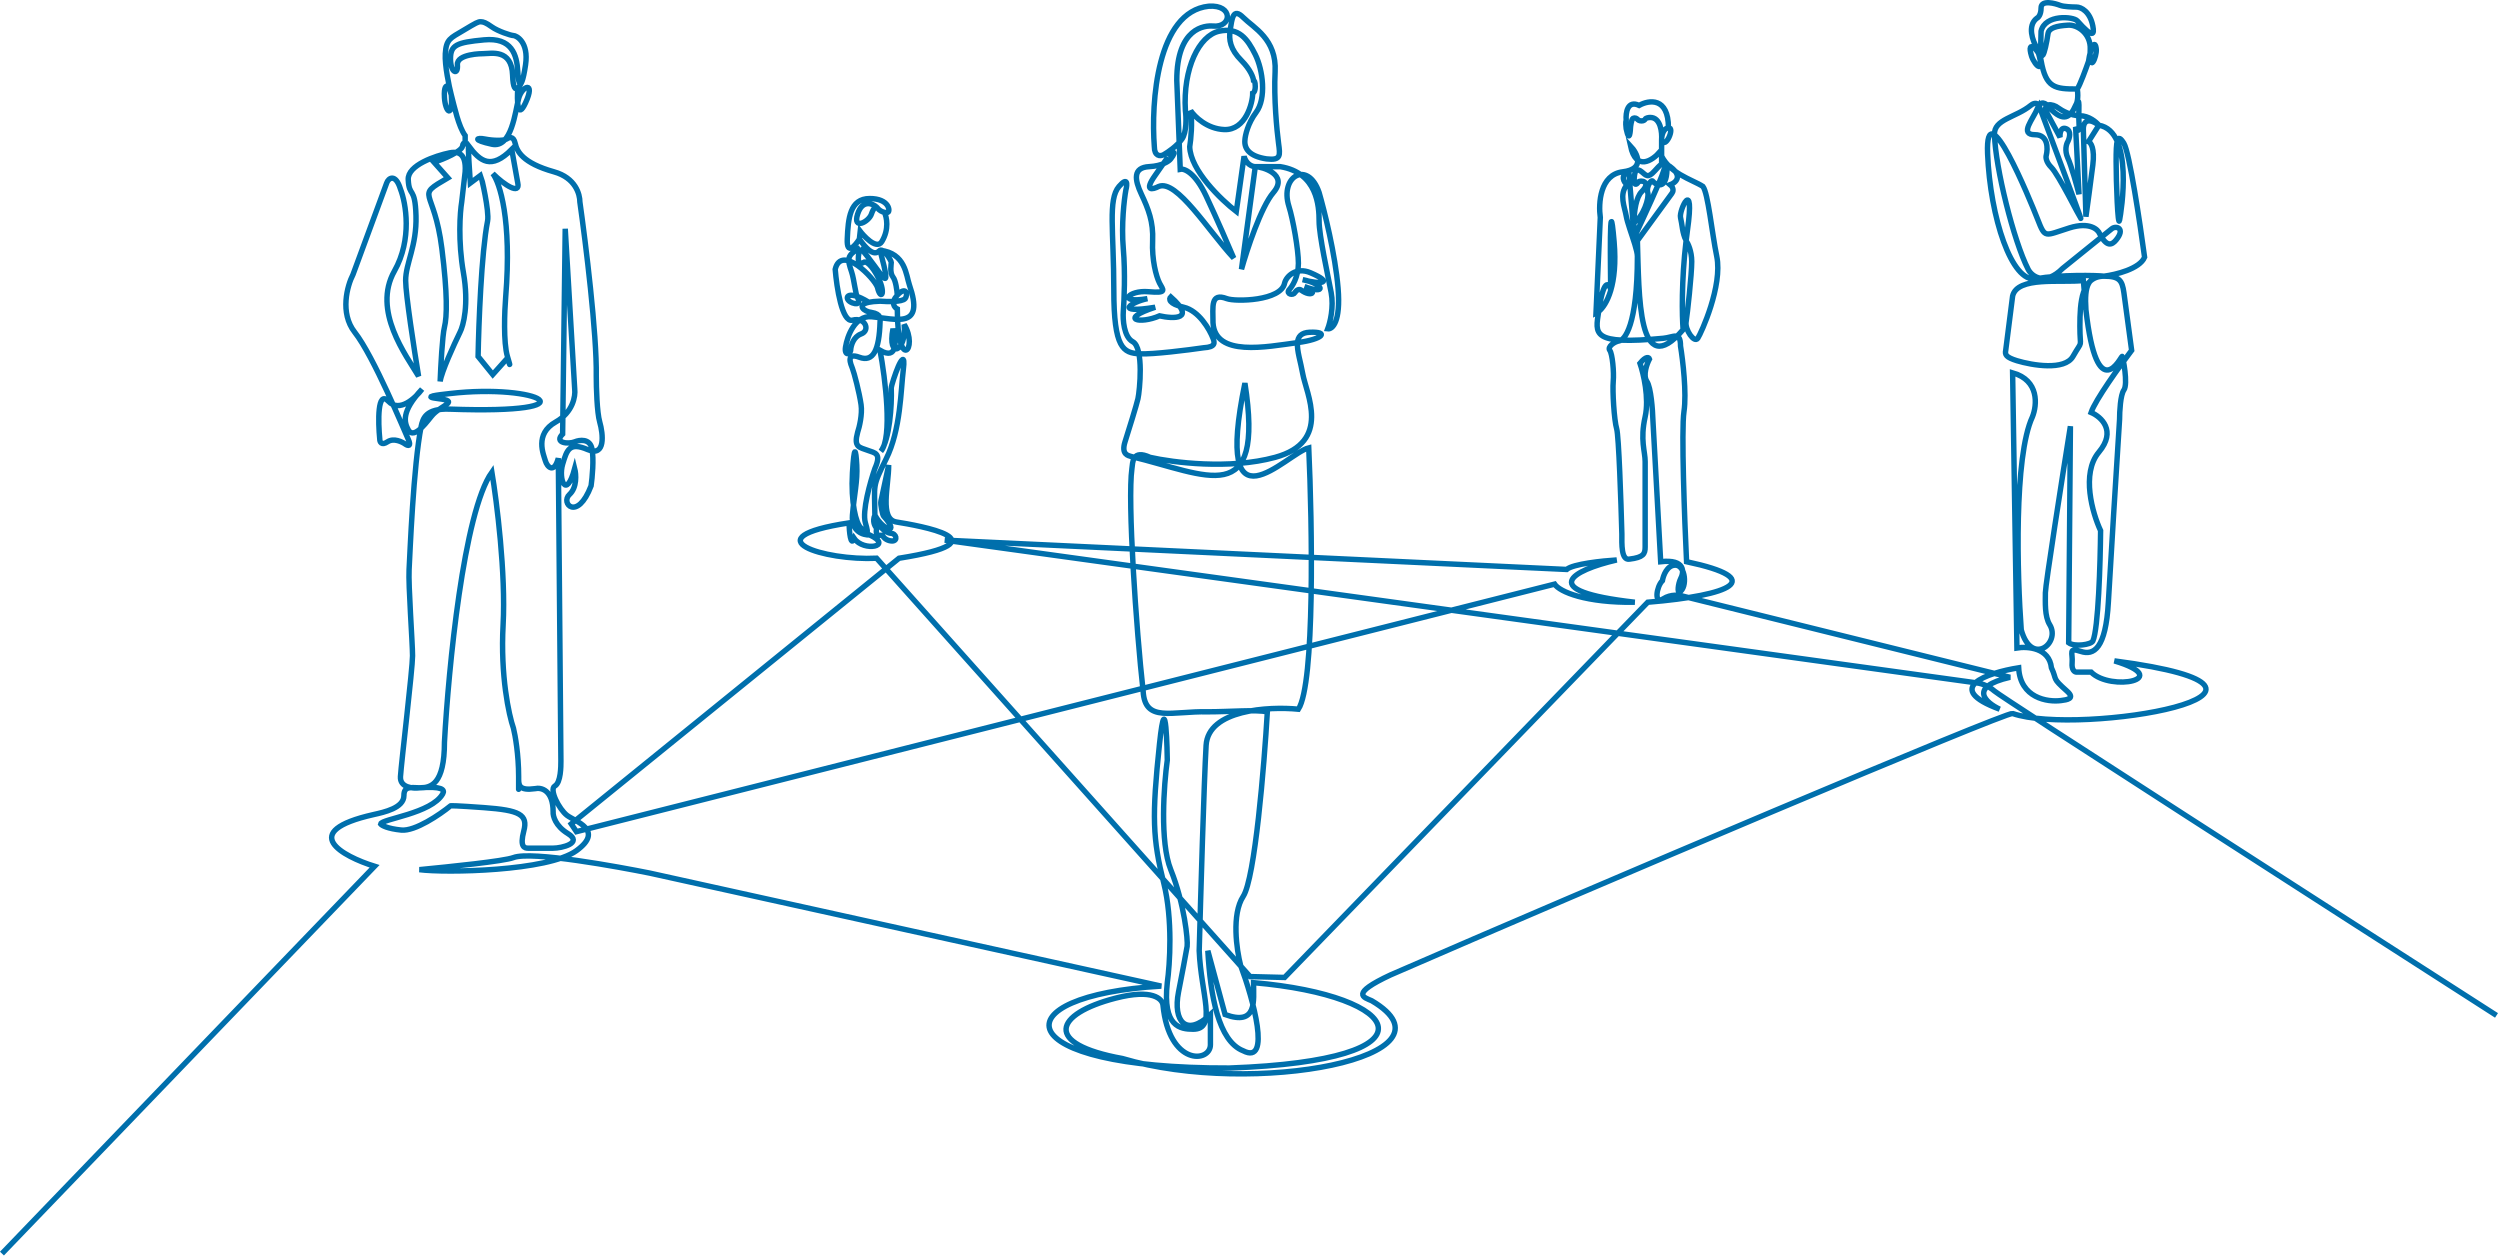 <svg xmlns="http://www.w3.org/2000/svg" fill="none" viewBox="0 0 459 231" height="231" width="459">
<path stroke="#006FAC" d="M0.359 230.159L68.774 159.051C62.862 157.204 54.553 152.717 68.616 149.549C70.516 149.121 74.159 148.346 74.159 146.065C74.159 144.264 75.48 144.627 77.009 144.644M77.009 144.644C79.11 144.667 81.602 144.036 81.602 136.246C82.341 122.785 85.118 94.026 90.312 86.677C91.21 92.115 92.878 105.333 92.371 114.708C91.864 124.084 93.427 131.284 94.272 133.713C94.588 134.98 95.222 138.527 95.222 142.581C95.222 146.635 95.222 144.587 95.222 143.056C95.222 144.295 95.444 145.178 98.231 144.798C99.339 144.534 101.556 145.02 101.556 149.074C101.504 149.813 101.968 151.64 104.249 153.033C107.099 154.776 103.14 155.726 101.556 155.726C99.973 155.726 97.597 155.726 96.964 155.726C96.33 155.726 95.38 155.567 96.172 152.558C96.964 149.549 95.38 148.758 88.887 148.282C83.693 147.902 82.605 147.913 82.711 147.966C80.757 149.549 76.218 152.653 73.684 152.4C71.15 152.147 70.094 151.555 69.883 151.291C70.041 150.341 79.227 149.391 81.285 145.749C81.733 144.957 81.127 144.323 77.009 144.644ZM77.009 144.644C75.795 144.801 73.399 144.608 73.525 142.581C73.684 140.047 75.743 122.785 75.743 120.41C75.743 118.034 74.951 107.424 75.109 104.573C75.267 101.722 75.901 85.41 77.326 78.284C77.643 76.855 78.118 74.955 82.552 75.116C109.792 76.095 99.023 70.347 82.552 72.262C80.335 72.52 77.308 72.825 80.493 73.197C84.352 73.649 81.285 74.306 79.543 76.048C78.751 76.84 76.086 80.993 74.951 78.899C74.264 77.632 73.557 75.636 77.485 71.455C76.27 73.092 73.335 75.826 71.308 73.672C69.281 71.519 69.408 77.421 69.725 80.641C69.725 81.116 70.01 81.876 71.15 81.116C72.29 80.356 73.842 81.116 74.476 81.591C74.898 81.855 75.584 82.034 74.951 80.641C74.159 78.899 68.616 65.437 65.132 61.003C62.345 57.456 63.759 52.451 64.815 50.392L70.992 33.605C71.308 32.656 72.638 31.8 73.525 34.714C74.528 37.301 75.711 43.932 72.417 49.76C68.299 57.045 74.587 65.28 76.851 69.081C76.059 64.277 74.476 54.036 74.476 51.502C74.476 48.334 76.534 45.167 76.376 39.624C76.218 34.081 75.109 36.299 74.951 32.973C74.824 30.312 79.966 28.591 82.552 28.064C83.717 27.826 85.656 27.747 85.403 31.547L84.769 37.092C84.453 38.992 84.073 44.25 85.086 50.078C86.1 55.906 85.086 59.79 84.453 61.003C83.344 63.269 81.064 68.248 80.81 70.032C80.916 67.34 81.222 61.575 81.602 60.055C82.077 58.154 82.171 53.996 81.127 45.644C79.702 34.241 76.008 36.3 82.236 32.657L79.702 29.807C81.391 29.226 84.801 27.811 84.928 26.798C84.99 26.297 85.184 26.188 85.403 26.257M86.036 26.798C88.174 29.648 90.154 31.232 93.955 27.431L95.063 33.607C95.538 35.824 92.624 34.019 90.471 31.865C91.738 33.497 93.987 40.311 92.846 54.512C92.635 57.098 92.403 62.905 93.163 65.439C93.923 67.973 93.48 66.706 93.163 65.756L90.471 68.765L87.778 65.439C87.884 59.58 88.38 46.403 89.52 40.575C89.861 38.833 88.38 32.435 88.254 32.182L86.353 33.607C86.195 31.443 85.91 27.051 86.036 26.798ZM86.036 26.798C85.876 26.584 85.627 26.327 85.403 26.257M85.403 26.257V24.897C84.178 23.227 83.423 19.567 82.862 17.454M82.862 17.454C82.626 16.562 82.424 15.945 82.236 15.87C81.972 15.659 81.475 15.775 81.602 17.929C81.76 20.621 83.172 21.888 82.862 17.454ZM82.862 17.454C82.442 15.818 81.634 12.006 81.76 9.852C81.919 7.16 82.711 7.002 85.086 5.576C87.462 4.151 87.778 3.993 88.254 3.993C88.729 3.993 89.204 4.151 90.312 4.943C91.421 5.735 93.796 6.527 94.272 6.527C94.747 6.527 97.122 7.635 96.489 11.911C96.271 13.38 96.054 14.363 95.855 14.892M95.855 14.892C95.476 15.903 95.167 15.258 95.063 13.178C94.905 10.011 93.955 6.843 88.887 7.318C83.819 7.793 82.711 8.269 82.711 10.803C82.711 13.336 84.136 13.97 83.978 11.911C83.819 9.852 88.57 9.852 88.729 9.852C90.154 9.852 93.955 8.902 94.113 13.812C94.19 16.191 94.619 16.552 95.063 16.183M95.855 14.892C95.647 15.395 95.352 15.944 95.063 16.183M95.063 16.183C94.905 18.455 94.968 22.173 96.489 18.879C98.389 14.762 95.855 15.712 95.222 18.087C94.588 20.463 93.955 27.273 90.312 26.481C86.67 25.689 87.462 25.214 89.045 25.531C90.629 25.847 92.529 25.847 93.005 25.531C93.48 25.214 94.272 24.897 94.588 26.323C94.905 27.748 95.908 29.92 101.715 31.547C105.674 32.657 106.466 35.666 106.466 37.092C107.522 44.535 109.602 61.353 109.475 69.082C109.475 71.141 109.602 75.702 110.108 77.475C110.742 79.692 111.217 83.969 107.891 82.543C104.565 81.118 104.09 82.543 103.299 85.235C102.507 87.928 103.932 91.887 105.516 86.027C105.78 87.083 105.959 89.511 104.565 90.778C102.823 92.362 105.991 95.846 108.525 89.195C108.736 87.716 109.063 84.285 108.683 82.385C108.303 80.484 106.413 80.748 105.516 81.118C104.362 81.593 101.651 81.34 103.299 79.692L103.774 42.001L105.516 71.455C105.674 72.723 105.199 75.702 102.032 77.475C98.072 79.692 99.814 83.493 100.131 84.602C100.448 85.71 101.715 87.074 102.507 84.127C102.665 102.339 102.982 138.954 102.982 139.714C102.982 140.664 102.982 143.673 101.873 144.307C100.765 144.94 102.665 148.583 104.09 149.691C105.516 150.8 111.059 152.383 105.832 156.184C100.606 159.985 81.76 160.285 77.009 159.668C82.447 159.14 92.518 158.119 94.272 157.451C97.597 156.184 113.751 159.193 119.294 160.302L213.206 181.048C183.433 182.79 184.541 196.22 225.717 196.093C265.151 194.668 257.707 182.79 230.151 180.415C230.151 183.74 230.88 188.428 224.925 186.274L221.758 174.555C222.233 182.79 223.69 191.152 228.251 192.926C233.477 195.633 230.056 183.329 227.776 177.247C227.037 174.397 226.097 167.872 228.251 164.578C230.405 161.284 232.104 140.611 232.685 130.687C230.574 130.265 225.717 130.687 221.758 130.687C215.106 130.529 210.197 132.746 209.88 126.886C208.613 115.642 206.987 91.868 207.821 86.027C207.98 84.919 207.853 82.448 211.147 83.969C215.317 84.919 225.749 86.249 234.11 83.969C244.563 81.118 239.812 72.249 239.178 68.607C238.815 66.52 238.089 64.382 238.219 62.906M238.219 62.906C238.316 61.805 238.889 61.073 240.445 61.005C244.088 60.847 242.961 62.272 238.219 62.906ZM238.219 62.906C232.527 63.666 223.088 65.598 222.708 59.263C222.708 56.254 222.201 53.688 225.242 54.829C226.825 55.423 235.219 55.272 235.852 51.978C236.169 50.711 237.987 48.956 240.604 50.078C245.038 51.978 242.504 52.295 239.178 51.345C243.137 52.136 243.612 54.195 239.495 52.612C242.187 53.562 240.762 54.67 238.861 53.245C238.65 53.087 238.133 53.087 237.753 53.72C237.396 54.316 236.138 54.005 236.644 53.245C237.225 52.664 238.386 50.87 238.386 48.336C238.386 45.802 237.393 40.265 236.644 37.883C234.902 32.34 240.128 29.331 242.187 35.349C243.137 38.622 245.165 46.72 245.671 52.928C246.178 59.136 244.615 60.477 243.771 60.372C244.193 59.263 244.911 56.381 244.404 53.72C243.771 50.395 242.187 43.268 242.187 40.576C242.187 37.883 241.87 31.707 235.061 30.599H230.468M230.468 30.599L227.934 49.444C228.937 45.855 231.513 38.01 233.794 35.349C236.644 32.024 231.735 30.599 230.468 30.599ZM230.468 30.599C229.834 30.599 228.789 30.092 228.409 28.698L226.984 38.834C224.186 36.669 218.559 31.264 218.432 26.956C218.643 25.636 218.97 22.458 218.59 20.305C219.329 21.413 221.599 23.662 224.767 23.789C228.726 23.947 229.993 18.879 229.993 17.137C230.151 17.084 230.468 16.757 230.468 15.87C230.468 14.983 230.257 14.762 230.151 14.762C230.098 14.234 229.581 12.766 227.934 11.119C225.875 9.06 225.559 7.318 225.875 5.418C226.192 3.518 226.35 1.3 228.251 3.201C230.151 5.101 234.427 7.16 234.11 13.178C233.857 17.992 234.427 23.947 234.744 26.323C235.04 28.54 235.219 29.49 232.527 29.173C229.359 28.698 228.409 27.273 228.568 25.689C228.62 24.845 229.106 22.649 230.626 20.622C232.527 18.088 231.893 12.861 230.468 10.011C229.043 7.16 227.459 4.943 223.817 5.735C220.174 6.527 217.165 12.544 217.64 20.305C217.799 21.519 217.894 24.264 217.007 25.531C216.12 26.798 214.42 27.959 213.681 28.381C212.942 28.804 211.939 28.603 211.939 26.956C211.305 18.774 212.414 2.156 221.916 1.142C226.509 0.818 226.192 5.097 222.708 4.785C221.283 4.657 216.056 5.006 216.056 14.762L216.69 31.07C217.429 30.911 219.414 31.672 221.441 35.979C223.468 40.287 225.664 45.376 226.509 47.382C221.916 42.472 216.025 32.843 212.731 34.237C211.622 34.816 209.943 35.216 212.097 32.178C214.251 29.141 214.578 28.593 214.473 28.698C214.948 27.902 216.342 27.403 214.948 29.173C214.631 29.594 213.396 30.468 210.989 30.595C207.98 30.753 208.296 32.97 209.563 35.662C210.83 38.355 211.781 40.73 211.622 44.214C211.464 47.698 212.256 50.707 212.889 51.974C213.523 53.241 214.473 53.875 210.83 53.558C207.188 53.241 204.971 55.783 210.672 54.829C207.663 55.458 204.369 57.672 212.097 56.409C205.287 58.626 209.247 59.576 212.889 57.992C215.529 58.573 219.636 58.689 214.948 54.508C214.578 54.878 214.536 55.775 217.323 56.409C220.111 57.042 222.074 60.473 222.708 62.11C223.014 62.902 223.246 63.725 220.966 63.852C218.062 64.274 211.654 65.087 209.247 64.96C206.238 64.802 204.496 64.01 204.496 53.241C204.496 42.472 203.387 36.613 205.446 34.237C207.093 32.337 206.977 33.868 206.713 34.871C206.396 36.613 205.858 41.205 206.238 45.64C206.618 50.074 206.396 55.194 206.238 57.2C206.132 58.679 206.333 61.856 207.98 62.743C210.038 63.852 209.247 71.77 208.93 73.196C208.677 74.336 207.241 78.95 206.554 81.114C205.801 83.49 207.188 83.648 207.663 83.806C221.599 87.132 232.21 93.784 228.568 70.345C222.708 98.851 236.169 83.25 240.287 82.223C240.92 96.265 241.427 125.52 238.386 130.208C232.896 129.68 221.821 130.271 221.441 136.86C221.061 143.448 220.438 164.735 220.174 174.555C220.491 182.469 223.5 188.963 219.065 188.963C216.69 188.963 213.428 188.526 214.314 180.415C214.79 177.088 215.328 168.787 213.681 162.198C211.622 153.963 211.464 150.004 212.889 136.543C214.096 125.14 214.314 138.918 214.314 139.552C213.681 144.144 212.921 154.597 214.948 159.665C217.482 165.999 218.115 172.651 217.957 173.759C217.83 174.646 216.848 179.724 216.373 182.153C215.317 187.551 217.799 190.455 222.233 186.274V191.813C222.233 195.139 214.631 195.755 213.523 184.528C213.413 183.42 211.654 181.488 204.812 183.261C193.611 186.165 191.383 191.687 206.079 194.347C230.151 201.474 269.205 193.999 251.848 183.736C250.422 183.103 247.73 182.53 255.332 178.985C291.598 163.201 368.406 130.616 369.515 131C381.868 135.276 430.17 126.882 388.202 121.339C399.288 124.665 387.569 127.041 383.926 123.398H381.234C380.917 123.398 380.316 123.05 380.442 121.656C380.601 119.914 379.651 118.806 382.026 119.597C384.402 120.389 386.619 119.122 387.094 110.57C387.474 103.729 388.625 85.337 389.153 76.996C389.153 75.571 389.311 72.499 389.944 71.612C390.736 70.503 389.786 65.594 389.628 65.436C389.469 65.277 385.035 75.096 382.976 56.884M382.976 56.884C382.66 52.291 383.451 50.707 386.302 50.707M382.976 56.884L382.501 51.499C378.384 51.974 370.402 50.676 369.515 54.35L368.248 64.327C368.09 65.119 368.28 65.594 370.307 66.227C373.105 67.072 379.08 68.096 380.601 65.436C382.501 62.11 381.868 64.327 381.868 59.893C381.868 55.458 382.184 50.707 386.302 50.707M386.302 50.707C389.153 50.707 389.628 51.499 389.944 53.716C390.198 55.49 391 61.529 391.37 64.327C389.205 67.178 384.687 73.449 383.926 75.73C385.774 76.521 388.646 79.087 385.352 83.014C382.058 86.942 384.19 94.259 385.669 97.426C385.616 103.286 385.257 115.543 384.243 117.697C383.926 118.37 380.865 118.806 379.809 118.014L380.126 78.263C378.595 87.871 375.533 107.435 375.533 108.828C375.533 110.57 375.374 113.153 376.325 114.688C378.384 118.014 372.999 122.448 371.099 115.638C370.36 105.661 369.737 83.87 373.157 76.521C374.002 74.41 374.456 69.838 369.515 68.445L370.307 118.964C372.26 118.647 376.261 118.932 376.642 122.606C377.75 124.982 376.642 124.348 379.492 126.882C381.076 128.29 379.492 128.482 378.384 128.624C375.92 128.941 370.919 128.181 370.624 122.606C367.77 123.064 364.153 124.01 362.705 125.349M386.302 50.707C388.414 50.443 392.858 49.377 393.745 47.223C392.901 40.941 390.958 27.966 389.944 26.319C388.678 24.26 388.519 25.844 388.519 29.645C388.519 33.445 388.836 41.997 389.153 40.413C389.469 38.83 391.845 24.102 385.352 22.993M386.302 50.707C385.035 50.549 378.225 50.391 373.791 51.182C369.357 51.974 365.397 39.938 364.922 28.219C364.447 16.5 372.682 36.613 374.108 40.255C375.533 43.898 375.375 43.264 379.967 41.839C383.641 40.699 385.193 42.103 385.51 42.947C386.777 45.355 387.705 45.044 388.519 44.056C390.293 41.902 388.519 41.364 387.727 41.997L378.7 49.282C375.533 52.449 373.096 50.866 372.366 49.44C369.705 44.246 366.348 30.753 366.189 24.735C366.031 21.884 370.148 21.568 372.841 19.351C373.682 18.658 374.215 19.087 374.347 19.351M300.15 44.843C300.426 45.75 300.625 46.551 300.625 47.065C300.625 59.893 298.249 62.427 297.299 62.585C296.349 62.743 295.082 63.694 295.557 64.327C296.032 64.96 296.349 68.286 296.191 70.028C296.032 71.77 296.349 77.155 296.824 78.739C297.204 80.005 297.616 92.147 297.774 98.059C297.774 99.801 297.616 102.969 299.2 102.652C301.734 102.335 302.05 101.702 302.05 100.435C302.05 99.168 302.05 86.657 302.05 84.757C302.05 82.856 301.1 80.797 302.05 76.521C302.81 73.101 301.734 68.55 301.1 66.703C302.24 65.309 302.737 65.594 302.842 65.911C302.367 66.808 301.607 68.888 302.367 70.028C303.127 71.168 303.423 75.254 303.476 77.155L304.901 103.127C309.462 102.62 309.23 105.028 308.543 106.295C308.113 107.181 307.91 108.934 308.385 108.67C309.81 107.878 309.494 103.761 307.593 103.761C306.073 103.761 305.376 105.661 305.218 106.611C304.109 107.72 303.634 111.046 305.376 109.937C306.77 109.05 308.385 109.251 309.018 109.462L369.04 124.348C361.312 126.122 364.553 128.994 367.139 130.208C361.924 128.283 361.313 126.635 362.705 125.349M300.15 44.843C299.61 43.067 298.776 40.879 298.566 39.622C298.302 38.038 297.204 35.694 298.725 33.92C298.144 33.445 297.394 32.273 299.041 31.387L300.046 43.581M300.15 44.843L300.046 43.581M300.15 44.843L300.625 44.191M300.046 43.581C301.664 40.15 304.996 32.938 305.376 31.545C305.756 30.151 306.379 30.331 306.643 30.595C309.05 32.368 307.646 33.551 306.643 33.92C307.403 34.554 307.171 35.24 306.96 35.504L300.625 44.191M300.046 43.581C299.989 42.884 299.953 41.922 299.982 40.889M299.982 40.889C300.042 38.714 300.386 36.218 301.417 35.187C303.317 33.287 301.1 32.97 300.783 33.445C300.467 33.92 299.942 34.237 300.046 32.653C300.15 31.07 300.625 30.911 301.417 31.545C302.209 32.178 302.525 32.812 303.792 31.387C304.242 30.88 304.692 30.394 305.071 30.12M299.982 40.889C301.714 39.78 302.842 36.296 302.525 35.346C302.209 34.395 303.159 32.812 303.476 33.287C303.792 33.762 305.693 35.029 306.009 31.862C306.214 29.819 305.759 29.62 305.071 30.12M305.071 30.12V25.685M305.071 25.685C305.067 24.999 305.313 23.595 306.326 23.468M305.071 25.685C305.716 27.586 307.593 23.31 306.326 23.468M305.071 25.685C305.173 24.313 304.901 21.568 303 21.568C302.737 21.568 302.177 21.631 302.05 21.884C301.997 21.99 301.797 22.201 301.417 22.201C300.942 22.201 300.783 22.043 300.625 21.884C300.467 21.726 300.15 21.568 299.833 21.726C299.516 21.884 299.358 23.31 299.358 23.468C299.358 23.627 299.2 26.636 298.566 23.627C298.513 23.257 298.439 22.423 298.566 22.043C298.461 20.723 298.788 18.337 300.942 19.351C302.737 18.348 306.326 17.767 306.326 23.468M300.625 44.191C300.942 54.191 300.657 70.282 309.018 60.526C308.824 58.043 308.692 51.547 309.567 44.191M309.567 44.191C309.641 43.571 309.722 42.945 309.81 42.314C311.236 32.178 308.227 38.671 308.543 39.938C308.86 41.205 308.848 42.743 309.567 44.191ZM309.567 44.191C309.912 44.674 310.602 46.115 310.602 48.015C310.602 50.391 309.798 57.676 309.567 59.101C309.335 60.526 311.077 63.06 311.711 62.11C312.344 61.16 316.303 52.449 315.195 47.065C314.308 42.757 313.611 35.504 312.661 34.237C310.76 32.97 306.136 31.83 304.743 27.902C303.37 29.486 300.372 31.482 299.358 26.794C300.625 28.166 302.114 31.038 297.933 31.545C293.752 32.052 293.446 37.352 293.815 39.938L293.023 57.517C293.174 57.445 293.338 57.34 293.51 57.2M293.51 57.2C294.972 56.015 297.029 52.306 296.349 44.373C295.399 33.287 295.716 50.391 295.716 53.083C295.354 51.922 294.406 51.119 293.51 57.2ZM293.51 57.2C292.903 61.318 292.073 63.377 305.376 62.11C307.276 61.929 308.543 60.748 308.543 63.535C308.966 66.122 309.684 72.15 309.177 75.571C308.67 78.992 309.282 95.367 309.652 103.127C324.539 106.295 317.982 109.304 302.525 110.57L235.852 179.461L229.518 179.302L160.944 102.494C151.442 102.969 137.633 98.788 155.877 96.001C155.929 97.637 156.193 100.498 156.827 98.851C158.569 101.385 164.112 100.277 159.677 98.218C158.516 98.27 156.257 97.616 156.51 94.575C156.827 90.775 157.46 88.399 157.302 85.39C157.144 82.381 156.827 81.431 156.51 86.815C156.193 92.2 157.144 96.159 158.094 96.951C159.044 97.743 159.677 98.693 158.886 96.001C158.252 93.847 159.783 88.452 160.628 86.023C161.895 83.173 160.628 83.173 159.361 82.698C157.777 82.104 156.7 82.159 157.46 79.372C157.777 78.422 158.347 76.078 158.094 74.304C157.777 72.087 156.827 68.445 156.51 67.653C156.193 66.861 155.243 64.644 157.777 65.594C160.311 66.544 161.42 64.327 161.578 59.101C161.592 58.626 161.895 57.676 159.994 57.359C158.688 57.228 157.165 55.998 159.519 55.5M164.745 54.191C166.329 52.449 166.804 54.033 166.171 54.825C165.664 55.458 162.898 55.406 161.578 55.3C160.691 55.322 160.018 55.395 159.519 55.5M164.745 54.191C163.478 55.585 164.217 56.461 164.745 56.725C164.745 68.603 168.704 64.01 166.012 59.576C166.487 64.644 162.845 66.069 163.953 60.368C164.534 62.479 164.872 66.227 161.578 64.327C162.528 69.448 163.89 80.322 161.736 82.856C163.32 80.639 163.763 74.463 163.637 71.295C163.618 70.82 164.429 68.445 164.904 67.336C165.379 66.227 166.234 64.77 165.854 67.811C165.379 71.612 165.379 78.897 162.686 84.281C160.065 89.524 160.597 88.912 160.626 94.575M164.745 54.191C164.692 53.347 164.46 51.499 163.953 50.866C163.32 50.074 163.637 48.49 163.637 48.174C163.637 47.857 162.286 45.602 161.578 45.956M160.626 94.575C160.627 94.729 160.628 94.887 160.628 95.05C160.944 96.001 162.211 97.743 163.478 97.901C164.587 97.901 164.904 99.326 163.795 99.326C163.267 99.326 162.148 99.041 161.895 97.901C161.736 98.534 160.628 98.693 160.944 96.951C160.627 96.634 160.119 95.716 160.626 94.575ZM160.626 94.575C162.211 97.584 165.379 98.218 162.211 94.734C162.053 94.559 161.61 92.548 161.736 92.041L163.162 85.39C163.162 89.191 161.42 95.335 164.587 95.842C168.546 96.476 185.016 99.326 165.062 102.494L104.882 151.271L105.832 152.696L285.422 107.245C286.372 108.67 291.155 110.697 300.15 110.57C281.938 108.512 288.589 104.711 296.824 102.81C294.237 102.969 288.779 103.539 287.639 104.552L173.456 99.168L362.705 125.349M362.705 125.349C363.339 125.385 364.922 125.742 366.189 126.882C367.456 128.023 428.164 167.055 458.359 186.429M385.352 22.993L383.451 26.002C383.874 26.16 384.623 27.237 384.243 30.278C383.863 33.319 383.24 37.88 382.976 39.78L382.501 23.785C382.452 22.782 382.953 21.219 385.352 22.993ZM385.352 22.993C384.877 22.412 383.515 21.251 381.868 21.251C380.221 21.251 378.542 20.301 377.908 19.826C376.958 19.034 374.614 18.685 376.008 21.093L378.225 25.21C378.172 24.524 378.32 23.246 379.334 23.627C380.347 24.007 379.967 25.369 379.651 26.002C379.387 26.424 379.017 27.617 379.651 29.011C380.284 30.405 381.287 34.026 381.709 35.662L381.076 23.31C381.34 23.89 381.836 24.577 381.709 22.676C381.551 20.301 382.026 17.133 381.076 19.351M381.076 19.351C380.126 21.568 378.859 22.518 376.325 19.826C375.905 19.22 374.992 18.399 374.347 19.351M381.076 19.351C381.287 19.087 381.646 18.115 381.393 16.342M374.347 19.351C374.262 19.476 374.182 19.633 374.108 19.826C373.316 21.884 370.624 24.735 373.633 24.735C376.04 24.735 376.008 27.269 375.691 28.536C375.586 28.853 375.628 29.739 376.642 30.753C377.908 32.02 381.868 39.938 382.026 40.097C382.153 40.223 376.96 26.319 374.347 19.351ZM381.393 16.342C377.275 16.342 375.628 16.183 374.741 11.115C374.583 9.373 371.92 6.776 372.999 10.324C373.613 12.118 375.732 14.107 373.949 8.74C373.21 7.526 372.176 4.749 373.949 3.355C374.213 3.25 374.741 2.722 374.741 1.455C374.741 -0.129 377.433 0.663 378.225 0.98C378.859 1.233 380.495 1.297 381.234 1.297C382.101 1.297 383.736 2.12 384.243 4.781C384.545 6.365 384.307 7.125 381.393 3.831C380.692 3.039 375.501 2.564 374.741 5.731C374.424 13.333 375.513 9.669 376.008 6.206C376.166 5.098 377.623 4.749 379.651 4.623C381.393 4.464 383.895 6.143 383.768 9.057C383.557 13.918 385.003 10.324 384.877 9.057C384.681 7.099 383.831 8.613 383.451 11.274C382.976 12.646 381.899 15.581 381.393 16.342ZM161.578 45.956C161.261 46.115 160.469 47.699 157.777 43.898M161.578 45.956C164.077 55.345 161.863 49.916 157.935 45.481M161.578 45.956C166.266 46.469 166.359 50.549 166.962 52.291C169.813 60.526 164.587 58.534 159.994 58.151C156.954 57.898 155.56 61.74 155.243 63.694C154.961 65.436 156.193 65.119 156.193 64.169C156.246 63.43 156.7 61.825 158.094 61.318C159.836 60.685 158.886 58.151 156.51 58.784C154.61 59.291 153.607 52.766 153.343 49.441C154.483 44.753 160.628 51.183 161.103 52.766C161.736 55.459 162.845 53.717 160.936 50.391C159.603 48.07 158.774 47.962 158.569 48.174C157.175 48.934 157.566 46.696 157.935 45.481M157.777 43.898C156.985 45.165 155.433 46.938 155.56 43.898C155.718 40.097 156.035 36.455 159.677 36.455C163.32 36.455 163.478 38.83 163.003 38.988C162.839 39.043 162.617 39.041 162.377 38.988M157.777 43.898L157.935 42.472C158.316 42.979 160.883 46.029 161.895 44.373C163.288 42.092 162.797 39.833 162.377 38.988M160.936 38.015C161.004 38.078 161.06 38.14 161.103 38.197C161.413 38.61 161.926 38.889 162.377 38.988M160.936 38.015C160.241 37.37 158.326 36.565 157.46 39.305C156.51 42.314 159.519 40.73 159.994 39.305C160.374 38.165 160.78 37.97 160.936 38.015ZM157.935 45.481C155.402 46.907 155.56 47.54 156.352 49.916C156.827 51.341 157.08 54.16 157.46 54.667C157.724 55.195 157.904 56.124 156.51 55.617C154.768 54.983 155.243 52.85 159.519 55.5"></path>
</svg>
